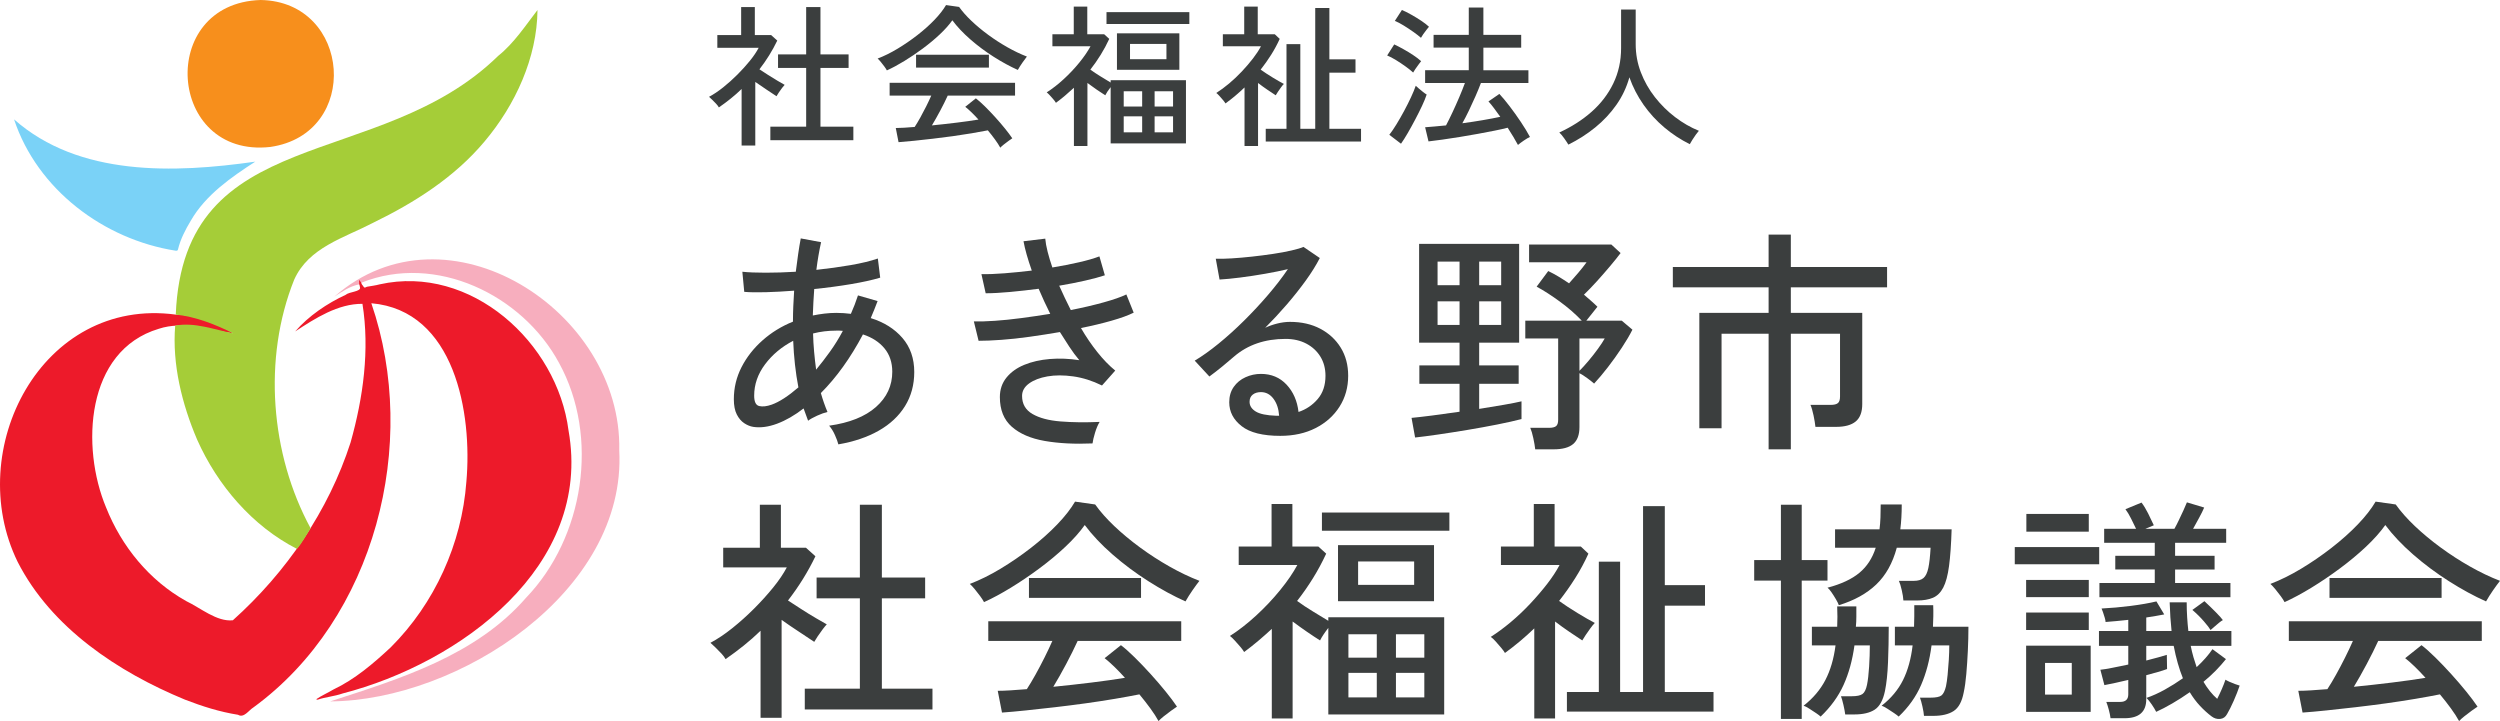 <?xml version="1.0" encoding="UTF-8"?><svg id="_レイヤー_2" xmlns="http://www.w3.org/2000/svg" viewBox="0 0 1002.087 289.031"><defs><style>.cls-1{fill:#a5cd38;}.cls-2{fill:#7ad2f7;}.cls-3{fill:#3b3e3e;}.cls-4{fill:#f78f1c;}.cls-5{fill:#f7aebe;}.cls-6{fill:#ed1a2a;}</style></defs><g id="_レイヤー_1-2"><path class="cls-3" d="M297.263,58.342v-22.673c-1.397,1.356-2.865,2.649-4.405,3.882s-3.111,2.403-4.713,3.512c-.206-.41-.565-.893-1.079-1.448-.514-.554-1.038-1.087-1.571-1.602-.534-.513-.966-.913-1.294-1.201,1.848-.985,3.747-2.259,5.699-3.819,1.95-1.561,3.84-3.255,5.668-5.083,1.827-1.827,3.491-3.665,4.991-5.514,1.499-1.848,2.68-3.593,3.543-5.237h-16.573v-5.113h9.549V2.832h5.483v11.213h6.53l2.465,2.218c-1.931,4.026-4.313,7.866-7.147,11.522,1.067.699,2.238,1.459,3.512,2.279,1.272.822,2.505,1.582,3.696,2.28,1.191.699,2.157,1.253,2.896,1.663-.247.247-.596.668-1.047,1.263-.452.596-.884,1.201-1.293,1.818-.411.616-.72,1.109-.924,1.478-1.151-.779-2.495-1.673-4.036-2.679-1.54-1.006-3.029-2.023-4.466-3.05v25.506h-5.484ZM308.784,56.186v-5.422h14.355v-23.534h-11.275v-5.422h11.275V2.832h5.73v18.975h11.275v5.422h-11.275v23.534h13.185v5.422h-33.269Z"/><path class="cls-3" d="M355.484,28.215c-.206-.41-.534-.924-.986-1.539-.453-.617-.924-1.222-1.417-1.818-.493-.594-.924-1.057-1.294-1.386,2.588-.985,5.247-2.299,7.979-3.942,2.731-1.643,5.38-3.46,7.947-5.452,2.566-1.993,4.846-4.025,6.839-6.099,1.992-2.074,3.543-4.056,4.651-5.945l5.237.74c1.314,1.847,2.978,3.727,4.991,5.637,2.012,1.91,4.251,3.769,6.716,5.576,2.464,1.807,5.021,3.461,7.67,4.959,2.649,1.5,5.247,2.742,7.794,3.727-.493.617-1.089,1.428-1.786,2.434-.699,1.007-1.315,1.982-1.848,2.927-3.122-1.396-6.346-3.152-9.673-5.268-3.327-2.114-6.438-4.435-9.334-6.962-2.896-2.525-5.309-5.083-7.239-7.67-1.315,1.848-2.999,3.738-5.052,5.668-2.054,1.931-4.313,3.811-6.777,5.638-2.465,1.828-4.939,3.502-7.424,5.021-2.486,1.52-4.816,2.773-6.993,3.758ZM400.952,59.204c-.534-.986-1.243-2.085-2.126-3.296-.884-1.212-1.839-2.434-2.865-3.665-1.848.369-3.984.76-6.407,1.17-2.424.411-4.97.801-7.64,1.171-2.67.369-5.339.708-8.009,1.016-2.67.308-5.186.586-7.547.832-2.362.247-4.426.431-6.191.554l-1.109-5.669c.945,0,2.064-.04,3.358-.123,1.293-.082,2.7-.185,4.22-.308.698-1.068,1.448-2.32,2.249-3.758s1.592-2.937,2.372-4.498c.78-1.561,1.458-2.998,2.033-4.313h-16.696v-5.113h50.273v5.113h-26.985c-.862,1.89-1.869,3.913-3.019,6.069-1.15,2.156-2.259,4.118-3.327,5.883,3.327-.328,6.654-.698,9.981-1.109,3.327-.41,6.223-.821,8.687-1.232-2.013-2.219-3.779-3.923-5.298-5.114l4.251-3.388c1.026.78,2.218,1.839,3.573,3.172,1.355,1.335,2.742,2.783,4.158,4.344,1.417,1.561,2.731,3.091,3.943,4.59,1.211,1.5,2.187,2.803,2.926,3.912-.329.205-.832.554-1.509,1.047-.678.493-1.325.986-1.941,1.478-.616.493-1.068.903-1.355,1.233ZM367.19,27.106v-5.175h29.203v5.175h-29.203Z"/><path class="cls-3" d="M430.463,58.526v-23.349c-1.151,1.068-2.321,2.105-3.512,3.111-1.192,1.006-2.424,1.982-3.697,2.926-.206-.369-.545-.831-1.016-1.386-.473-.555-.955-1.099-1.448-1.633-.493-.533-.904-.925-1.233-1.17,2.259-1.438,4.529-3.205,6.808-5.298,2.279-2.095,4.364-4.303,6.253-6.624,1.889-2.32,3.388-4.507,4.498-6.561h-15.279v-4.805h8.563V2.647h5.422v11.09h6.777l2.033,1.848c-1.027,2.218-2.177,4.353-3.45,6.407-1.273,2.054-2.649,4.026-4.128,5.914,1.233.904,2.608,1.818,4.128,2.742,1.519.924,2.854,1.735,4.005,2.434v-.925h30.188v25.322h-30.188v-22.549c-.986,1.273-1.705,2.362-2.157,3.265-.986-.616-2.105-1.355-3.358-2.218-1.253-.863-2.516-1.765-3.789-2.712v25.26h-5.421ZM443.524,9.609v-4.744h33.207v4.744h-33.207ZM447.714,27.968v-14.601h25.013v14.601h-25.013ZM450.424,42.693h7.393v-6.099h-7.393v6.099ZM450.424,53.044h7.393v-6.407h-7.393v6.407ZM452.95,23.717h14.601v-6.099h-14.601v6.099ZM462.807,42.693h7.393v-6.099h-7.393v6.099ZM462.807,53.044h7.393v-6.407h-7.393v6.407Z"/><path class="cls-3" d="M498.85,58.526v-23.473c-2.383,2.3-4.93,4.436-7.64,6.407-.206-.369-.545-.831-1.017-1.386-.473-.554-.945-1.098-1.417-1.632-.473-.534-.893-.925-1.263-1.171,1.684-1.067,3.409-2.34,5.175-3.819,1.765-1.479,3.459-3.081,5.082-4.805,1.623-1.726,3.1-3.45,4.437-5.176,1.333-1.725,2.412-3.367,3.233-4.928h-15.278v-4.805h8.563V2.647h5.423v11.09h6.838l1.972,1.848c-.986,2.178-2.126,4.292-3.42,6.346s-2.701,4.045-4.221,5.976c1.438,1.027,3.05,2.085,4.837,3.173s3.276,1.94,4.466,2.557c-.329.329-.707.791-1.14,1.386-.431.596-.842,1.182-1.232,1.757-.392.575-.688,1.047-.892,1.417-.945-.616-2.056-1.355-3.328-2.218-1.272-.863-2.525-1.765-3.757-2.712v25.26h-5.421ZM507.352,56.74v-5.114h8.317V17.68h5.544v33.946h5.977V3.201h5.669v20.578h10.472v5.36h-10.472v22.487h12.69v5.114h-38.196Z"/><path class="cls-3" d="M566.434,29.078c-.74-.699-1.735-1.5-2.988-2.403s-2.547-1.765-3.881-2.588c-1.336-.821-2.517-1.437-3.543-1.848l2.833-4.436c1.15.534,2.382,1.171,3.697,1.91,1.314.74,2.598,1.52,3.851,2.341,1.253.822,2.331,1.644,3.235,2.464-.206.247-.534.678-.986,1.294-.452.617-.893,1.233-1.324,1.848-.432.617-.73,1.089-.893,1.418ZM561.568,57.603l-4.683-3.573c.903-1.15,1.869-2.566,2.896-4.251,1.026-1.684,2.042-3.46,3.05-5.33,1.006-1.869,1.919-3.686,2.742-5.452.82-1.765,1.458-3.306,1.91-4.62.247.246.647.606,1.201,1.078.554.473,1.129.945,1.725,1.417.595.474,1.079.812,1.448,1.017-.411,1.273-1.027,2.783-1.848,4.528-.821,1.747-1.735,3.574-2.741,5.484-1.007,1.91-2.002,3.718-2.988,5.421-.986,1.704-1.89,3.132-2.711,4.282ZM569.577,15.154c-.74-.657-1.746-1.437-3.019-2.341-1.273-.902-2.577-1.765-3.912-2.587s-2.516-1.438-3.543-1.848l2.834-4.375c1.068.453,2.299,1.069,3.697,1.848,1.396.78,2.742,1.602,4.036,2.464,1.293.863,2.331,1.664,3.111,2.403-.207.247-.545.668-1.016,1.264-.474.595-.915,1.192-1.325,1.786-.411.596-.699,1.058-.862,1.386ZM608.452,58.096c-.534-.986-1.15-2.064-1.848-3.235-.699-1.17-1.459-2.392-2.279-3.665-1.397.369-3.132.76-5.206,1.17-2.075.411-4.334.843-6.777,1.294-2.445.453-4.888.872-7.332,1.263s-4.743.74-6.9,1.047c-2.156.309-3.995.545-5.514.709l-1.355-5.669c1.068-.082,2.32-.185,3.758-.308,1.437-.123,2.978-.267,4.621-.432.779-1.478,1.642-3.223,2.587-5.236.945-2.012,1.858-4.056,2.742-6.131.883-2.073,1.633-3.953,2.249-5.638h-15.957v-5.113h17.497v-9.056h-14.108v-5.113h14.108V3.016h5.853v10.967h15.156v5.113h-15.156v9.056h18.052v5.113h-19.038c-.616,1.644-1.346,3.42-2.186,5.33-.843,1.91-1.716,3.81-2.619,5.699-.904,1.889-1.787,3.594-2.649,5.113,2.752-.369,5.452-.779,8.102-1.233,2.649-.451,5.022-.902,7.116-1.355-.862-1.191-1.693-2.331-2.494-3.419-.801-1.087-1.551-2.002-2.249-2.742l4.374-3.018c1.233,1.314,2.608,2.968,4.128,4.959,1.519,1.993,3.008,4.077,4.466,6.253,1.458,2.178,2.68,4.19,3.665,6.038-.658.286-1.478.77-2.464,1.448-.986.677-1.766,1.263-2.341,1.756Z"/><path class="cls-3" d="M628.659,57.972c-.411-.699-.976-1.55-1.694-2.557-.719-1.006-1.366-1.776-1.941-2.31,4.929-2.259,9.251-5.03,12.969-8.317,3.716-3.285,6.612-7.075,8.686-11.368,2.074-4.291,3.112-9.004,3.112-14.139V3.817h5.853v13.863c0,3.943.687,7.712,2.064,11.305,1.376,3.594,3.254,6.911,5.638,9.95,2.381,3.04,5.082,5.71,8.102,8.009,3.018,2.3,6.191,4.127,9.518,5.484-.329.369-.74.892-1.233,1.571-.492.677-.955,1.365-1.386,2.064-.432.698-.771,1.272-1.017,1.726-3.656-1.808-7.065-4.045-10.227-6.716-3.164-2.669-5.936-5.699-8.317-9.087-2.383-3.389-4.272-7.054-5.669-10.997-1.109,3.984-2.844,7.66-5.206,11.028-2.362,3.368-5.185,6.388-8.471,9.056-3.286,2.671-6.881,4.969-10.782,6.9Z"/><path class="cls-3" d="M336.044,178.118c-.253-1.011-.711-2.26-1.374-3.744s-1.438-2.732-2.322-3.743c8.151-1.138,14.407-3.633,18.767-7.488,4.36-3.853,6.54-8.562,6.54-14.123,0-3.728-1.043-6.855-3.128-9.384-2.086-2.526-4.961-4.391-8.625-5.592-4.992,9.416-10.616,17.251-16.872,23.506.379,1.327.789,2.623,1.232,3.887.441,1.265.915,2.496,1.422,3.696-1.138.253-2.512.744-4.123,1.469-1.611.728-2.828,1.407-3.649,2.038-.317-.82-.616-1.643-.901-2.464-.284-.821-.585-1.643-.9-2.465-3.602,2.782-7.141,4.819-10.616,6.114-3.475,1.296-6.667,1.723-9.573,1.279-1.201-.189-2.402-.678-3.602-1.469-1.201-.789-2.197-1.957-2.986-3.507-.791-1.547-1.185-3.586-1.185-6.114,0-4.549,1.026-8.829,3.08-12.843,2.053-4.012,4.865-7.598,8.436-10.758,3.569-3.16,7.63-5.655,12.18-7.488,0-2.147.047-4.266.142-6.351.095-2.085.204-4.107.332-6.066-4.044.317-7.836.521-11.374.616-3.54.095-6.415.048-8.625-.142l-.759-8.057c2.401.253,5.512.38,9.336.38s7.851-.127,12.085-.38c.315-2.464.631-4.817.948-7.061.316-2.242.664-4.344,1.043-6.303l8.152,1.516c-.38,1.706-.727,3.476-1.043,5.308-.317,1.834-.601,3.76-.853,5.782,4.739-.505,9.304-1.137,13.696-1.895,4.391-.759,8.04-1.643,10.948-2.654l.948,7.677c-3.161.948-7.094,1.817-11.801,2.607-4.708.79-9.589,1.438-14.644,1.943-.253,3.412-.443,6.952-.569,10.615,1.517-.316,3.064-.568,4.644-.758,1.579-.19,3.159-.285,4.739-.285,1.01,0,2.006.033,2.986.095.979.064,1.943.159,2.891.285,1.074-2.401,2.022-4.865,2.844-7.393l7.867,2.275c-.443,1.138-.885,2.275-1.327,3.412-.443,1.138-.917,2.275-1.422,3.412,5.308,1.645,9.541,4.298,12.701,7.962,3.159,3.665,4.739,8.215,4.739,13.648,0,5.118-1.232,9.668-3.697,13.648-2.464,3.981-5.971,7.268-10.521,9.858-4.55,2.59-9.952,4.422-16.208,5.497ZM309.315,162.195c3.033-1.074,6.602-3.38,10.71-6.92-.569-2.969-1.028-6.018-1.374-9.146-.348-3.128-.585-6.303-.711-9.526-4.613,2.403-8.374,5.545-11.279,9.432-2.907,3.886-4.36,8.072-4.36,12.558,0,2.464.678,3.855,2.038,4.17,1.358.318,3.017.128,4.976-.568ZM327.135,148.166c1.832-2.211,3.68-4.612,5.545-7.203,1.863-2.59,3.585-5.37,5.165-8.341-.443-.061-.886-.095-1.327-.095h-1.327c-3.223,0-6.319.379-9.288,1.138.062,2.464.204,4.914.426,7.346.221,2.433.489,4.819.806,7.156Z"/><path class="cls-3" d="M437.937,177.739c-7.204.315-13.602-.017-19.194-.996-5.592-.98-9.985-2.876-13.175-5.687-3.191-2.81-4.786-6.777-4.786-11.895,0-3.033.884-5.639,2.654-7.82,1.768-2.18,4.154-3.886,7.156-5.118,3-1.233,6.413-2.005,10.237-2.322,3.822-.316,7.756-.157,11.8.474-1.39-1.643-2.717-3.427-3.981-5.355-1.265-1.927-2.528-3.901-3.792-5.924-4.044.696-8.089,1.327-12.132,1.895-4.045.569-7.836.981-11.374,1.233-3.54.253-6.573.379-9.099.379l-1.896-7.772c2.337.064,5.133-.015,8.388-.237,3.254-.22,6.792-.584,10.616-1.09,3.822-.505,7.692-1.074,11.611-1.706-.822-1.642-1.628-3.318-2.417-5.024-.791-1.706-1.533-3.379-2.227-5.023-3.919.506-7.741.932-11.469,1.279-3.729.348-6.983.521-9.762.521l-1.707-7.678c2.654.064,5.75-.047,9.289-.331,3.538-.285,7.171-.647,10.9-1.09-1.644-4.676-2.749-8.593-3.318-11.753l8.72-1.043c.126,1.517.441,3.27.948,5.26.505,1.991,1.138,4.092,1.896,6.303,3.792-.63,7.346-1.327,10.663-2.085,3.318-.758,6.05-1.547,8.199-2.37l2.18,7.583c-2.086.696-4.725,1.407-7.915,2.132-3.191.728-6.651,1.407-10.379,2.038.694,1.58,1.437,3.192,2.227,4.834.789,1.644,1.595,3.286,2.417,4.929,4.802-.948,9.194-1.974,13.175-3.081,3.981-1.105,7.014-2.164,9.099-3.175l2.938,7.299c-2.149,1.075-5.104,2.148-8.862,3.222-3.76,1.076-7.852,2.055-12.275,2.939,2.022,3.476,4.202,6.682,6.54,9.621,2.337,2.939,4.739,5.419,7.203,7.44l-5.308,5.972c-3.855-1.895-7.694-3.111-11.516-3.649-3.824-.536-7.267-.536-10.331,0-3.066.538-5.53,1.485-7.393,2.843-1.864,1.36-2.796,3.018-2.796,4.976,0,3.223,1.389,5.64,4.17,7.251,2.78,1.612,6.524,2.607,11.232,2.986,4.707.379,9.936.442,15.686.189-.696,1.138-1.312,2.592-1.848,4.36-.538,1.768-.87,3.19-.995,4.266Z"/><path class="cls-3" d="M513.195,174.706c-7.014,0-12.18-1.296-15.498-3.887-3.317-2.59-4.976-5.782-4.976-9.573,0-2.401.6-4.455,1.801-6.161,1.2-1.706,2.779-3.001,4.739-3.887,1.958-.884,4.012-1.327,6.162-1.327,4.17,0,7.597,1.438,10.283,4.313,2.685,2.875,4.28,6.525,4.787,10.947,3.033-1.009,5.593-2.732,7.678-5.165,2.085-2.432,3.128-5.545,3.128-9.336,0-2.906-.68-5.465-2.037-7.678-1.36-2.211-3.24-3.948-5.64-5.213-2.402-1.264-5.182-1.896-8.34-1.896-8.279,0-15.166,2.37-20.663,7.109-1.137,1.011-2.654,2.291-4.55,3.839-1.896,1.549-3.665,2.923-5.308,4.122l-5.877-6.35c2.97-1.768,6.161-4.043,9.573-6.824,3.412-2.78,6.808-5.844,10.189-9.195,3.38-3.348,6.587-6.791,9.621-10.331,3.033-3.538,5.687-6.981,7.962-10.332-2.654.632-5.687,1.249-9.099,1.848-3.412.601-6.746,1.107-10,1.517-3.256.411-6.019.679-8.294.806l-1.517-8.341c1.706.063,3.839.017,6.398-.142,2.559-.157,5.276-.394,8.152-.71,2.874-.316,5.686-.679,8.436-1.09,2.749-.41,5.213-.868,7.392-1.375,2.181-.505,3.776-.978,4.787-1.422l6.54,4.455c-1.454,2.844-3.333,5.862-5.639,9.052-2.307,3.192-4.85,6.398-7.63,9.621-2.781,3.223-5.656,6.32-8.625,9.289,1.453-.695,3.064-1.264,4.834-1.706,1.768-.441,3.474-.664,5.118-.664,4.612,0,8.656.917,12.132,2.749,3.474,1.834,6.208,4.36,8.199,7.582,1.99,3.223,2.985,6.983,2.985,11.28,0,4.613-1.154,8.736-3.46,12.369-2.307,3.634-5.497,6.492-9.573,8.578-4.076,2.085-8.8,3.128-14.17,3.128ZM511.583,166.649h1.137c-.189-2.78-.948-5.055-2.275-6.824-1.326-1.768-3.002-2.654-5.023-2.654-1.327,0-2.417.331-3.271.995-.853.664-1.279,1.628-1.279,2.891,0,1.58.82,2.876,2.464,3.887,1.643,1.011,4.391,1.58,8.247,1.706Z"/><path class="cls-3" d="M567.221,175.37l-1.422-7.868c2.022-.189,4.77-.505,8.246-.947,3.474-.441,7.14-.948,10.995-1.517v-11.184h-16.114v-7.393h16.114v-9.099h-16.208v-39.619h40.093v39.619h-16.018v9.099h15.829v7.393h-15.829v10.047c3.601-.569,6.933-1.121,10-1.659,3.064-.536,5.386-.995,6.967-1.374v7.109c-2.654.696-5.893,1.422-9.715,2.18-3.824.759-7.82,1.486-11.99,2.181-4.17.696-8.105,1.31-11.801,1.848-3.696.536-6.745.931-9.146,1.185ZM576.226,114.328h8.815v-9.478h-8.815v9.478ZM576.226,130.252h8.815v-9.478h-8.815v9.478ZM592.907,114.328h8.815v-9.478h-8.815v9.478ZM592.907,130.252h8.815v-9.478h-8.815v9.478ZM615.37,180.109c-.128-1.201-.379-2.687-.758-4.455-.379-1.77-.791-3.16-1.233-4.171h7.583c1.263,0,2.18-.22,2.749-.664.569-.441.853-1.294.853-2.559v-32.606h-13.175v-7.109h22.653c-2.527-2.653-5.449-5.196-8.767-7.63-3.318-2.431-6.431-4.438-9.336-6.018l4.645-6.255c1.327.632,2.701,1.374,4.122,2.227,1.422.853,2.828,1.753,4.218,2.701,1.138-1.263,2.354-2.654,3.65-4.17,1.294-1.517,2.416-2.939,3.364-4.266h-23.032v-7.109h32.984l3.697,3.412c-1.137,1.517-2.559,3.286-4.265,5.308-1.706,2.023-3.46,4.028-5.26,6.018-1.802,1.991-3.523,3.777-5.166,5.356.948.821,1.879,1.627,2.796,2.416.915.791,1.784,1.597,2.606,2.417l-4.455,5.592h14.218l4.265,3.602c-1.075,2.149-2.496,4.566-4.265,7.251-1.77,2.686-3.634,5.293-5.593,7.82-1.959,2.527-3.791,4.708-5.497,6.54-.632-.569-1.549-1.295-2.749-2.181-1.201-.884-2.244-1.547-3.128-1.99v21.61c0,3.095-.839,5.356-2.512,6.777-1.675,1.422-4.282,2.133-7.82,2.133h-7.393ZM633.096,148.641c1.137-1.138,2.37-2.495,3.696-4.076,1.327-1.579,2.574-3.175,3.744-4.787,1.168-1.612,2.069-2.985,2.702-4.123h-10.142v12.986Z"/><path class="cls-3" d="M708.922,180.109v-46.349h-18.862v37.913h-8.909v-46.255h27.771v-10.236h-38.388v-8.151h38.388v-12.986h8.909v12.986h38.577v8.151h-38.577v10.236h28.624v36.586c0,3.161-.869,5.467-2.606,6.92-1.738,1.454-4.376,2.18-7.915,2.18h-8.246c-.128-1.263-.379-2.796-.758-4.597s-.791-3.207-1.233-4.218h8.151c1.327,0,2.275-.237,2.844-.711.568-.474.853-1.342.853-2.606v-25.212h-19.715v46.349h-8.909Z"/><path class="cls-3" d="M304.86,287.704v-34.88c-2.149,2.085-4.407,4.076-6.777,5.972-2.37,1.895-4.786,3.697-7.251,5.403-.317-.631-.869-1.375-1.658-2.227-.791-.854-1.597-1.674-2.417-2.465-.822-.789-1.485-1.405-1.99-1.848,2.843-1.516,5.765-3.474,8.767-5.876,3-2.401,5.908-5.007,8.72-7.82,2.811-2.811,5.37-5.639,7.677-8.483,2.306-2.844,4.123-5.528,5.45-8.057h-25.496v-7.867h14.692v-17.251h8.435v17.251h10.047l3.791,3.412c-2.971,6.193-6.635,12.101-10.995,17.724,1.643,1.076,3.443,2.244,5.403,3.508,1.958,1.265,3.853,2.433,5.687,3.507,1.832,1.075,3.317,1.928,4.455,2.559-.379.38-.917,1.028-1.611,1.944-.696.917-1.36,1.848-1.991,2.795-.632.948-1.106,1.706-1.422,2.275-1.769-1.199-3.838-2.574-6.208-4.123-2.37-1.547-4.661-3.111-6.872-4.691v39.24h-8.436ZM322.585,284.387v-8.34h22.084v-36.207h-17.345v-8.341h17.345v-29.193h8.815v29.193h17.345v8.341h-17.345v36.207h20.283v8.34h-51.183Z"/><path class="cls-3" d="M394.431,241.355c-.317-.63-.822-1.422-1.517-2.37-.696-.948-1.422-1.879-2.18-2.796-.759-.915-1.422-1.626-1.991-2.132,3.981-1.517,8.071-3.539,12.274-6.066,4.202-2.526,8.277-5.323,12.227-8.389,3.948-3.064,7.455-6.192,10.521-9.383,3.064-3.19,5.45-6.24,7.156-9.147l8.057,1.137c2.021,2.844,4.58,5.735,7.677,8.674,3.095,2.938,6.54,5.797,10.331,8.577,3.791,2.782,7.725,5.325,11.801,7.63,4.076,2.308,8.071,4.218,11.99,5.735-.759.948-1.675,2.196-2.749,3.743-1.075,1.549-2.023,3.05-2.843,4.502-4.803-2.147-9.763-4.848-14.881-8.104-5.119-3.254-9.905-6.824-14.36-10.711-4.455-3.886-8.168-7.819-11.137-11.8-2.023,2.843-4.613,5.751-7.772,8.72-3.16,2.971-6.635,5.862-10.426,8.673-3.791,2.812-7.599,5.387-11.421,7.725-3.824,2.338-7.409,4.266-10.758,5.782ZM464.381,289.031c-.822-1.517-1.912-3.208-3.27-5.071-1.359-1.864-2.828-3.743-4.407-5.639-2.843.569-6.13,1.17-9.857,1.802-3.729.632-7.646,1.232-11.753,1.801-4.108.569-8.215,1.09-12.322,1.564-4.108.474-7.978.9-11.611,1.279-3.634.379-6.81.664-9.526.854l-1.706-8.72c1.453,0,3.175-.062,5.165-.189,1.991-.127,4.155-.285,6.493-.475,1.074-1.643,2.227-3.569,3.459-5.782,1.233-2.211,2.448-4.517,3.649-6.919,1.199-2.401,2.242-4.613,3.128-6.635h-25.686v-7.867h77.343v7.867h-41.515c-1.327,2.907-2.876,6.018-4.644,9.336-1.77,3.318-3.476,6.336-5.118,9.052,5.118-.505,10.236-1.074,15.355-1.706,5.118-.63,9.573-1.263,13.364-1.895-3.096-3.412-5.814-6.034-8.151-7.868l6.54-5.213c1.578,1.201,3.412,2.828,5.497,4.881,2.085,2.054,4.218,4.281,6.398,6.682,2.18,2.403,4.201,4.756,6.066,7.062,1.863,2.307,3.365,4.312,4.502,6.018-.506.316-1.279.853-2.322,1.612-1.043.758-2.038,1.516-2.986,2.274-.948.759-1.644,1.389-2.085,1.896ZM412.44,239.649v-7.961h44.927v7.961h-44.927Z"/><path class="cls-3" d="M509.782,287.989v-35.923c-1.769,1.644-3.57,3.239-5.402,4.786-1.834,1.549-3.73,3.05-5.687,4.502-.318-.568-.839-1.279-1.564-2.133-.728-.853-1.469-1.689-2.228-2.512-.758-.82-1.391-1.422-1.896-1.801,3.474-2.211,6.967-4.928,10.473-8.151,3.508-3.222,6.714-6.619,9.621-10.19,2.906-3.569,5.214-6.933,6.92-10.094h-23.507v-7.393h13.175v-17.061h8.341v17.061h10.426l3.128,2.844c-1.58,3.412-3.35,6.699-5.308,9.857-1.959,3.161-4.076,6.193-6.351,9.099,1.896,1.39,4.012,2.795,6.351,4.218,2.337,1.422,4.391,2.67,6.161,3.743v-1.422h46.445v38.956h-46.445v-34.69c-1.516,1.959-2.623,3.634-3.317,5.023-1.517-.947-3.24-2.085-5.166-3.412-1.928-1.327-3.871-2.715-5.829-4.17v38.861h-8.341ZM529.876,212.731v-7.299h51.088v7.299h-51.088ZM536.322,240.976v-22.463h38.482v22.463h-38.482ZM540.492,263.629h11.374v-9.384h-11.374v9.384ZM540.492,279.553h11.374v-9.857h-11.374v9.857ZM544.378,234.436h22.463v-9.384h-22.463v9.384ZM559.543,263.629h11.374v-9.384h-11.374v9.384ZM559.543,279.553h11.374v-9.857h-11.374v9.857Z"/><path class="cls-3" d="M614.991,287.989v-36.113c-3.665,3.54-7.582,6.824-11.752,9.857-.318-.568-.839-1.279-1.565-2.132-.727-.854-1.454-1.69-2.18-2.512-.727-.82-1.375-1.423-1.943-1.802,2.59-1.642,5.244-3.601,7.961-5.876,2.716-2.275,5.323-4.739,7.82-7.393,2.495-2.654,4.77-5.308,6.824-7.961,2.053-2.654,3.711-5.181,4.976-7.583h-23.506v-7.393h13.175v-17.061h8.34v17.061h10.521l3.033,2.844c-1.516,3.35-3.27,6.603-5.26,9.763s-4.156,6.224-6.492,9.194c2.211,1.58,4.691,3.208,7.44,4.881,2.749,1.675,5.038,2.985,6.872,3.933-.507.507-1.09,1.217-1.754,2.133s-1.296,1.817-1.895,2.701c-.601.886-1.059,1.612-1.375,2.18-1.455-.947-3.161-2.085-5.118-3.412-1.959-1.327-3.886-2.715-5.782-4.17v38.861h-8.341ZM628.072,285.24v-7.867h12.796v-52.226h8.53v52.226h9.194v-74.501h8.72v31.658h16.113v8.246h-16.113v34.597h19.526v7.867h-58.766Z"/><path class="cls-3" d="M713.85,288.178v-55.448h-10.71v-8.247h10.71v-22.179h8.341v22.179h10.331v8.247h-10.331v55.448h-8.341ZM729.774,287.231c-.317-.318-.917-.775-1.801-1.375-.886-.601-1.801-1.201-2.749-1.801-.948-.601-1.706-.996-2.275-1.185,3.791-2.97,6.698-6.398,8.72-10.284,2.022-3.887,3.38-8.515,4.076-13.886h-9.478v-7.488h10.142c.126-2.59.126-5.307,0-8.151h7.678v4.17c0,1.391-.064,2.718-.19,3.981h13.175c0,4.739-.095,9.464-.285,14.171-.189,4.708-.601,8.577-1.232,11.61-.759,3.665-2.118,6.145-4.077,7.441-1.958,1.294-4.708,1.943-8.246,1.943h-3.602c-.127-1.011-.363-2.275-.71-3.791-.348-1.517-.68-2.685-.996-3.507h4.266c2.085,0,3.538-.299,4.36-.901.82-.599,1.422-1.815,1.801-3.649.379-1.832.664-4.265.854-7.298.189-3.033.285-5.877.285-8.531h-6.162c-.821,5.941-2.274,11.218-4.359,15.829-2.086,4.613-5.151,8.846-9.195,12.701ZM737.073,242.588c-.19-.569-.569-1.342-1.137-2.323-.569-.978-1.17-1.926-1.802-2.843-.632-.915-1.17-1.532-1.612-1.848,5.498-1.453,9.763-3.443,12.796-5.972,3.033-2.526,5.214-5.876,6.541-10.046h-16.304v-7.393h17.82c.19-1.453.316-3.017.379-4.691.062-1.674.095-3.428.095-5.261h8.436c0,3.602-.189,6.92-.568,9.953h20.567c-.189,6.066-.537,10.98-1.043,14.739-.506,3.76-1.279,6.635-2.322,8.625-1.043,1.991-2.417,3.351-4.123,4.076-1.706.728-3.823,1.09-6.35,1.09h-5.498c-.063-1.137-.284-2.526-.664-4.17-.379-1.643-.758-2.874-1.137-3.697h5.972c1.706,0,3-.379,3.886-1.137.885-.759,1.532-2.101,1.943-4.029.41-1.926.711-4.628.901-8.104h-13.554c-1.645,6.13-4.377,11.028-8.199,14.691-3.824,3.665-8.831,6.445-15.023,8.341ZM761.053,287.231c-.318-.318-.917-.775-1.802-1.375-.886-.601-1.801-1.201-2.749-1.801-.947-.601-1.706-.996-2.274-1.185,3.791-2.97,6.649-6.398,8.577-10.284,1.927-3.887,3.207-8.515,3.839-13.886h-7.109v-7.488h7.678c.062-1.389.095-2.796.095-4.218v-4.407h7.583c.061,1.516.078,2.985.047,4.407-.032,1.422-.08,2.828-.142,4.218h14.218c0,3.161-.08,6.383-.237,9.668-.158,3.286-.364,6.383-.616,9.288-.253,2.907-.601,5.372-1.043,7.393-.697,3.665-2.038,6.145-4.029,7.441-1.991,1.294-4.724,1.943-8.198,1.943h-3.697c-.064-.948-.27-2.196-.617-3.744-.348-1.549-.679-2.732-.995-3.554h4.17c2.212,0,3.697-.299,4.455-.9.759-.6,1.358-1.815,1.802-3.649.251-1.199.474-2.749.664-4.645.189-1.896.346-3.886.474-5.972.126-2.085.19-4.011.19-5.782h-7.109c-.759,5.877-2.149,11.153-4.171,15.829-2.023,4.677-5.023,8.909-9.004,12.701Z"/><path class="cls-3" d="M807.591,226.19v-6.919h33.838v6.919h-33.838ZM812.142,239.364v-6.919h25.117v6.919h-25.117ZM812.142,252.539v-7.014h25.117v7.014h-25.117ZM812.142,285.335v-26.539h25.875v26.539h-25.875ZM812.236,213.11v-7.109h25.023v7.109h-25.023ZM819.724,278.416h10.711v-12.701h-10.711v12.701ZM845.979,287.894c-.128-1.012-.364-2.166-.711-3.46-.348-1.296-.68-2.322-.995-3.081h5.592c2.147,0,3.223-1.009,3.223-3.033v-5.782c-1.77.443-3.493.839-5.166,1.185-1.675.348-3.144.649-4.408.9l-1.611-6.161c1.263-.126,2.905-.394,4.928-.806,2.022-.41,4.107-.836,6.256-1.279v-7.488h-11.753v-5.972h11.753v-4.455c-1.58.19-3.129.348-4.645.475-1.517.127-3.002.252-4.455.379,0-.379-.111-.948-.332-1.706-.222-.759-.459-1.5-.71-2.227-.253-.726-.443-1.216-.569-1.469,3.791-.19,7.678-.537,11.658-1.043,3.981-.506,7.424-1.105,10.332-1.802l3.128,5.214c-1.011.189-2.133.396-3.364.616-1.233.222-2.512.427-3.839.616v5.403h10.142c-.19-1.768-.348-3.601-.475-5.497s-.222-3.886-.284-5.972h6.824c0,2.086.062,4.092.189,6.019.127,1.928.285,3.743.475,5.449h17.251v5.972h-16.303c.315,1.58.678,3.081,1.089,4.502.41,1.422.837,2.765,1.28,4.028,2.59-2.401,4.706-4.802,6.35-7.203l5.403,3.981c-1.2,1.516-2.559,3.049-4.076,4.597-1.516,1.549-3.16,3.049-4.928,4.501.82,1.391,1.689,2.654,2.606,3.792.915,1.137,1.879,2.148,2.891,3.033,1.389-2.716,2.495-5.276,3.318-7.678.251.19.758.459,1.516.806.758.348,1.532.664,2.323.948.789.284,1.405.49,1.848.616-.633,1.896-1.423,3.919-2.37,6.066-.948,2.147-1.834,3.917-2.654,5.308-.632,1.199-1.564,1.863-2.796,1.99s-2.386-.222-3.46-1.043c-1.58-1.2-3.113-2.592-4.597-4.17-1.485-1.58-2.86-3.412-4.123-5.497-2.338,1.644-4.677,3.144-7.013,4.502-2.338,1.357-4.488,2.479-6.445,3.364-.443-.886-1.043-1.88-1.802-2.985-.758-1.105-1.454-1.974-2.085-2.606,2.401-.821,4.849-1.927,7.346-3.318,2.496-1.389,4.913-2.906,7.251-4.55-1.516-3.728-2.749-8.057-3.697-12.985h-10.994v5.876c1.768-.441,3.38-.867,4.834-1.279,1.453-.41,2.591-.742,3.412-.995l.095,5.686c-1.012.379-2.244.775-3.697,1.185-1.455.412-3.002.839-4.645,1.28v9.667c0,5.055-2.907,7.583-8.72,7.583h-5.592ZM841.524,239.364v-5.687h22.18v-5.403h-15.829v-5.497h15.829v-5.213h-20.284v-5.593h12.796c-.569-1.199-1.233-2.559-1.991-4.076-.758-1.516-1.516-2.78-2.275-3.791l6.445-2.654c.885,1.138,1.768,2.592,2.654,4.36.885,1.77,1.643,3.35,2.275,4.739l-3.412,1.422h11.658c.569-1.009,1.169-2.18,1.802-3.507.63-1.327,1.246-2.638,1.848-3.933.599-1.295,1.057-2.353,1.374-3.175l6.92,2.085c-.507,1.201-1.185,2.575-2.038,4.123-.854,1.549-1.658,3.018-2.417,4.407h13.27v5.593h-20.474v5.213h15.829v5.497h-15.829v5.403h22.18v5.687h-52.511ZM886.072,252.539c-.379-.695-1.265-1.848-2.654-3.46-1.39-1.611-2.938-3.142-4.644-4.597l4.834-3.507c1.832,1.706,3.412,3.239,4.739,4.597,1.327,1.359,2.211,2.355,2.654,2.985-.379.19-.901.554-1.564,1.09-.664.538-1.312,1.09-1.944,1.659-.632.568-1.106.98-1.422,1.232Z"/><path class="cls-3" d="M915.74,241.355c-.318-.63-.822-1.422-1.517-2.37-.696-.948-1.422-1.879-2.18-2.796-.758-.915-1.422-1.626-1.991-2.132,3.981-1.517,8.071-3.539,12.275-6.066,4.201-2.526,8.277-5.323,12.227-8.389,3.948-3.064,7.455-6.192,10.521-9.383,3.064-3.19,5.449-6.24,7.156-9.147l8.056,1.137c2.022,2.844,4.581,5.735,7.678,8.674,3.095,2.938,6.54,5.797,10.332,8.577,3.791,2.782,7.725,5.325,11.8,7.63,4.076,2.308,8.071,4.218,11.99,5.735-.758.948-1.675,2.196-2.749,3.743-1.076,1.549-2.024,3.05-2.844,4.502-4.803-2.147-9.763-4.848-14.881-8.104-5.118-3.254-9.904-6.824-14.36-10.711-4.455-3.886-8.167-7.819-11.137-11.8-2.023,2.843-4.613,5.751-7.772,8.72-3.161,2.971-6.635,5.862-10.426,8.673-3.791,2.812-7.599,5.387-11.421,7.725-3.824,2.338-7.41,4.266-10.758,5.782ZM985.689,289.031c-.821-1.517-1.912-3.208-3.27-5.071-1.359-1.864-2.828-3.743-4.407-5.639-2.844.569-6.131,1.17-9.857,1.802-3.73.632-7.647,1.232-11.753,1.801-4.109.569-8.216,1.09-12.322,1.564-4.108.474-7.978.9-11.61,1.279-3.634.379-6.81.664-9.526.854l-1.706-8.72c1.453,0,3.175-.062,5.166-.189s4.154-.285,6.492-.475c1.074-1.643,2.227-3.569,3.46-5.782,1.233-2.211,2.449-4.517,3.649-6.919,1.2-2.401,2.243-4.613,3.129-6.635h-25.686v-7.867h77.343v7.867h-41.515c-1.327,2.907-2.876,6.018-4.645,9.336-1.77,3.318-3.476,6.336-5.118,9.052,5.118-.505,10.236-1.074,15.355-1.706,5.118-.63,9.573-1.263,13.365-1.895-3.097-3.412-5.815-6.034-8.151-7.868l6.54-5.213c1.578,1.201,3.412,2.828,5.497,4.881,2.085,2.054,4.218,4.281,6.397,6.682,2.181,2.403,4.202,4.756,6.066,7.062,1.864,2.307,3.365,4.312,4.502,6.018-.507.316-1.279.853-2.322,1.612-1.043.758-2.038,1.516-2.985,2.274-.948.759-1.645,1.389-2.086,1.896ZM933.748,239.649v-7.961h44.928v7.961h-44.928Z"/><path class="cls-6" d="M144.843,113.32c-.017.661.547.988.811,1.473.51.938.98.226,1.467.138,1.683-.304,3.398-.496,5.04-.951,36.54-8.148,71.201,23.263,75.727,58.583,9.718,54.458-43.559,93.247-90.591,105.414-3.265,1.15-6.816,1.405-9.943,2.473-.184-.076-.51.103-.534-.229,2.009-1.369,4.591-2.513,6.801-3.83,8.679-4.132,16.019-10.406,22.999-16.92,17.638-17.599,28.474-41.552,30.317-66.366,2.442-27.407-4.589-68.657-38.095-71.555,19.358,56.25,1.583,126.34-47.27,162.014-1.864,1.134-3.829,4.392-6.157,2.943-7.352-1.168-14.341-3.381-21.266-6.064-26.839-11.067-53.57-28.773-67.074-55.222-22.01-44.981,9.62-106.369,63.38-99.118,7.343-.039,17.311,3.502,23.067,7.552-9.44-1.36-19.946-5.154-29.895-1.862-29.371,8.809-31.206,47.519-21.107,71.619,6.231,15.653,17.296,29.214,32.057,37.495,5.789,2.737,12.338,8.403,18.757,7.722,21.388-19.169,38.364-43.849,47.195-71.293,5.045-17.924,7.71-37.138,4.754-55.555-9.766-.069-18.848,5.734-26.973,11.077,5.334-6.18,12.799-11.255,20.381-14.753,1.194-1.129,6.036-1.22,5.617-2.865-.164-.736-.056-1.013-.59-1.629-.772-1.634,1.009-2.155,1.125-.291Z"/><path class="cls-1" d="M124.516,211.764c-1.75,2.711-3.431,5.966-5.491,8.243-17.867-9.116-31.885-25.516-40.014-43.801-6.071-14.23-10.054-30.256-8.787-45.68,7.817-1.514,15.702,1.641,23.229,3.071-7.057-3.512-14.953-6.677-22.999-7.495,3.121-77.477,81.41-56.892,129.215-103.688,6.366-5.07,11.131-12.4,15.782-18.406-.179,19.138-8.877,38.051-21.237,52.715-12.007,14.332-28.018,24.487-44.708,32.602-11.612,6.059-25.799,9.826-31.596,22.806-12.598,31.462-9.537,69.918,6.606,99.633Z"/><path class="cls-5" d="M144.843,113.32c-.307-.386-.614-.772-.922-1.157.081.648-.01,1.24.047,1.821-3.766.752-6.744,2.817-9.979,4.949,45.168-39.605,115.464,5.716,114.23,61.569,3.029,56.64-64.449,100.299-115.875,100.646,28.119-9.125,58.403-18.375,78.529-41.557,23.25-24.219,29.486-64.434,13.225-94.099-14.724-27.332-49.475-44.121-79.255-32.172Z"/><path class="cls-4" d="M104.489,0c36.429.641,40.32,53.664,3.847,58.906C67.003,63.505,62.768,1.279,104.489,0Z"/><path class="cls-2" d="M5.627,47.84c26.014,23.015,64.312,21.584,96.687,16.957-9.488,6.158-19.871,13.272-25.837,23.661-2.168,3.595-4.163,7.439-5.138,11.552-.11.491-.517.51-.907.482-28.837-4.521-55.484-24.517-64.805-52.653Z"/></g></svg>